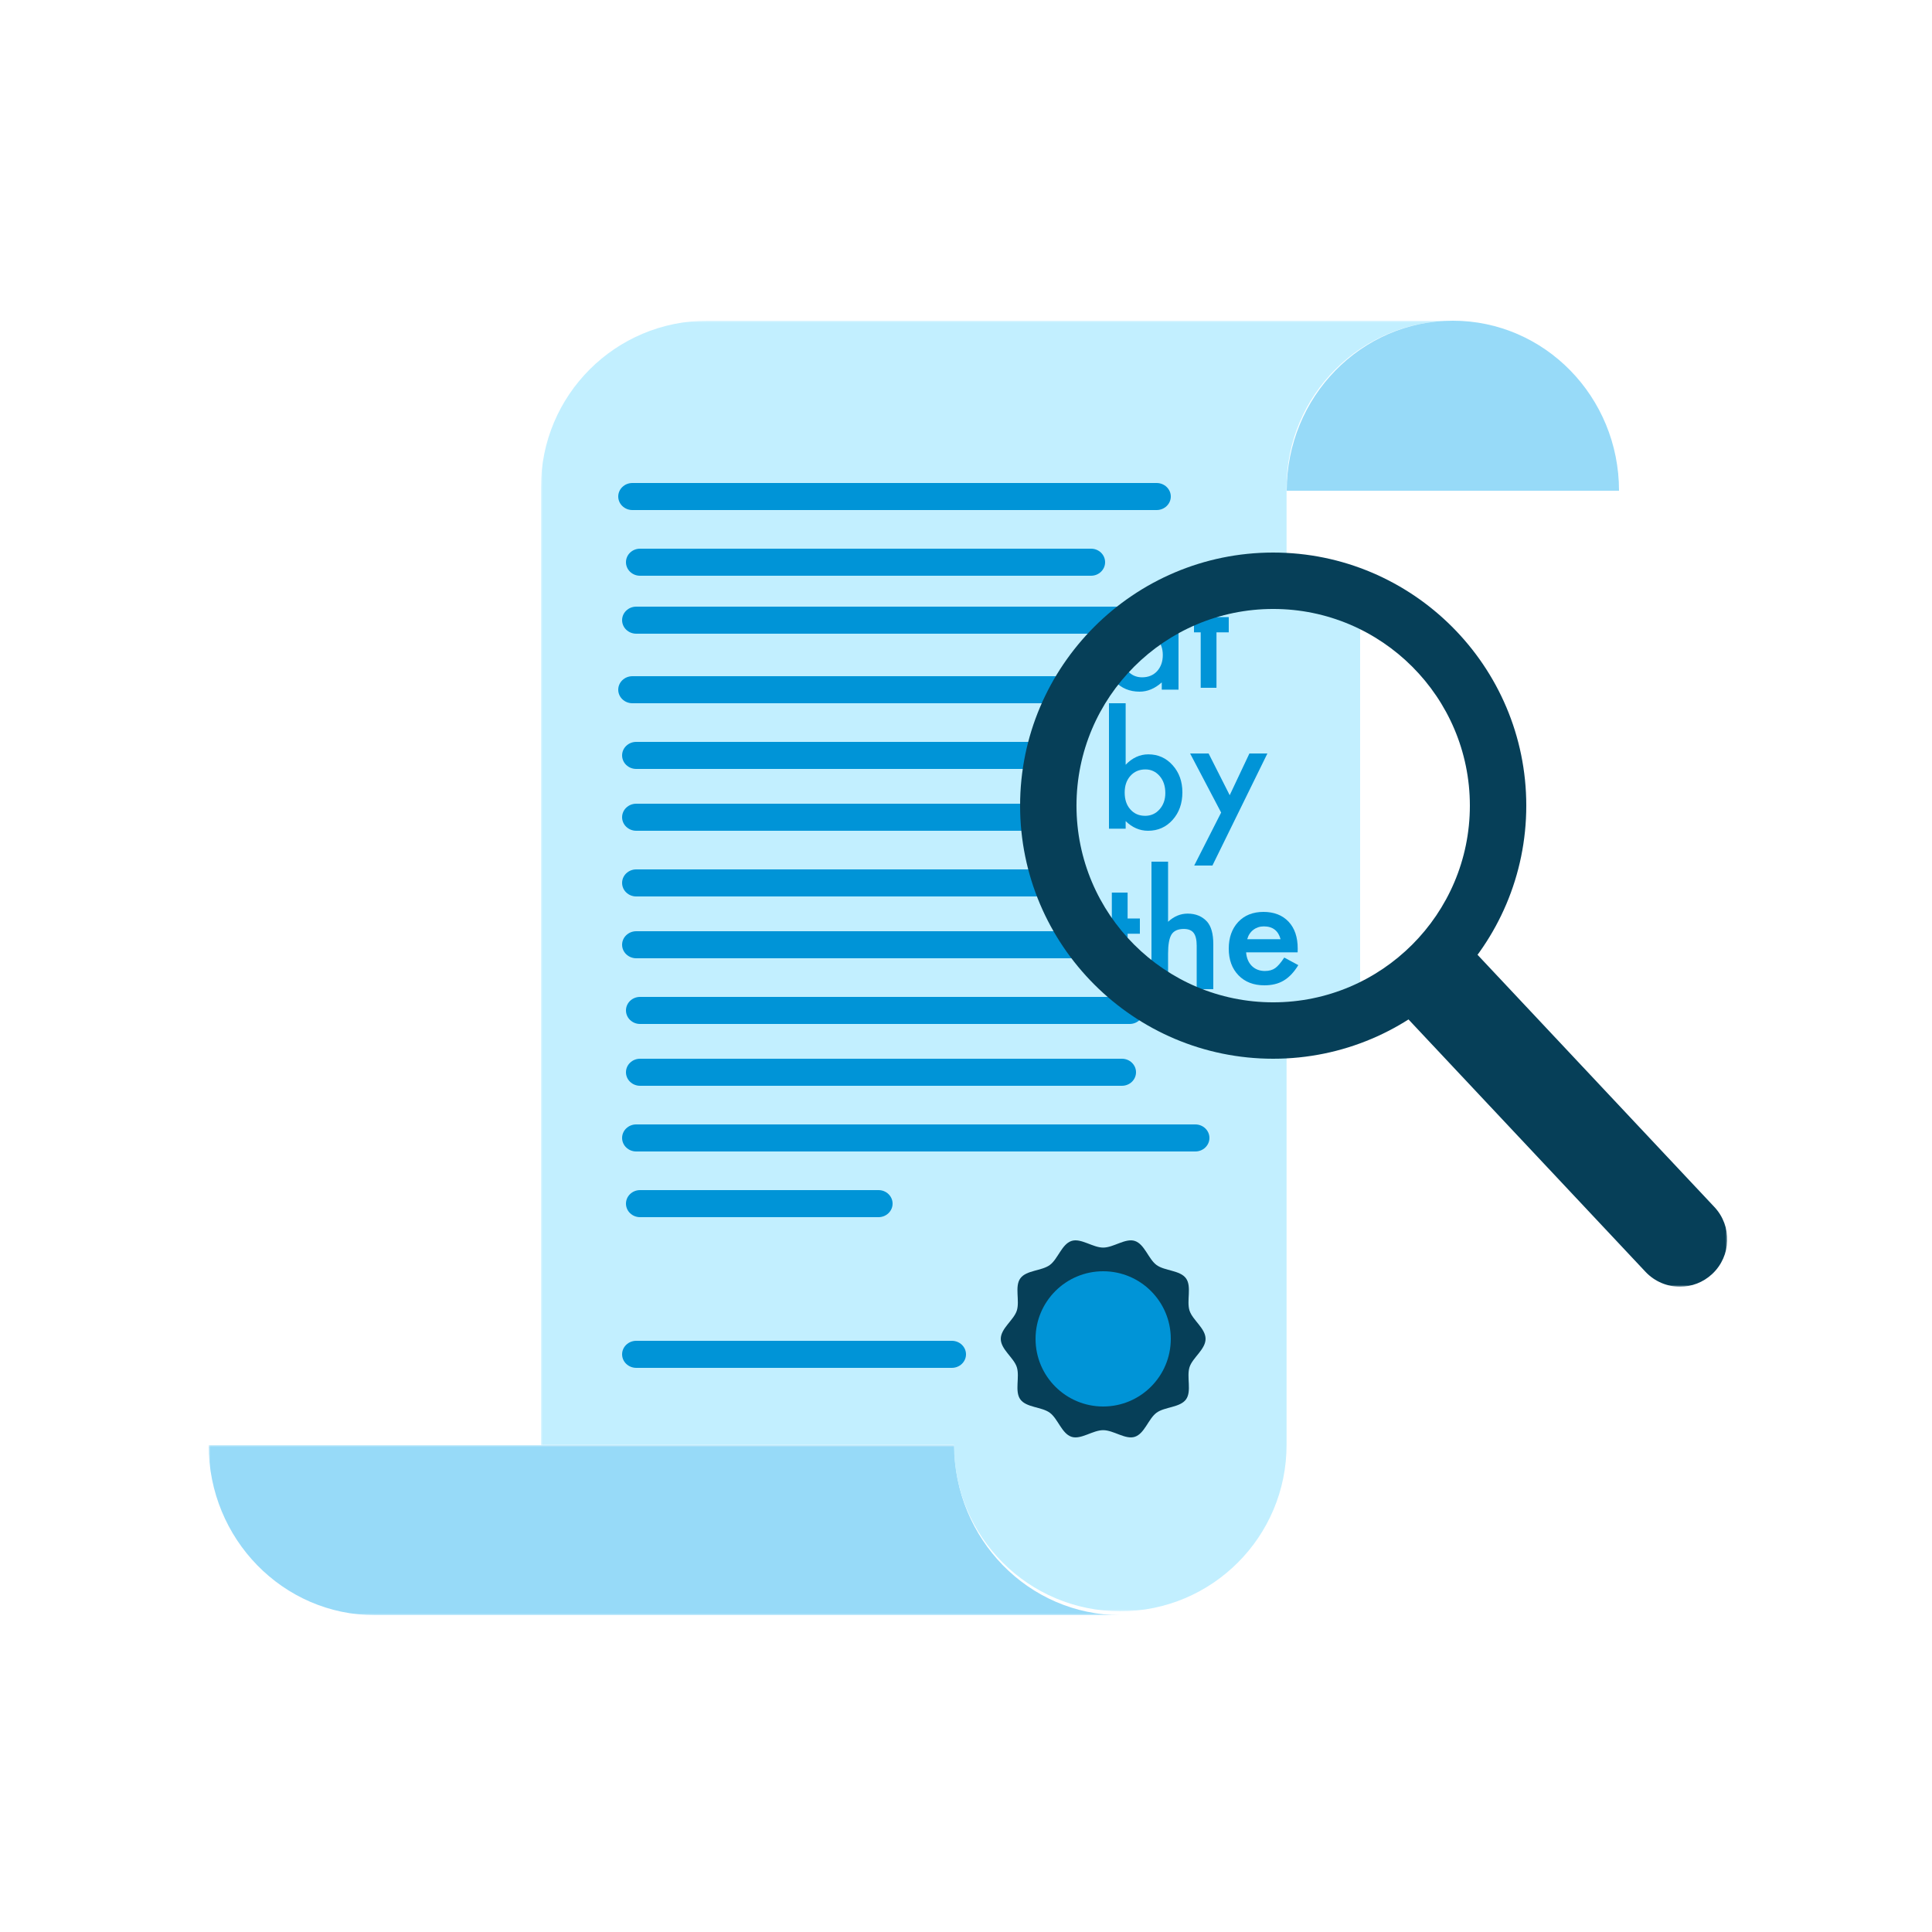 <?xml version="1.0" encoding="UTF-8"?>
<svg width="500px" height="500px" viewBox="0 0 500 500" version="1.1" xmlns="http://www.w3.org/2000/svg" xmlns:xlink="http://www.w3.org/1999/xlink">
    <title>Icon/Brand/CoverageDetails</title>
    <defs>
        <polygon id="path-1" points="0 0 236 0 236 44 0 44"></polygon>
        <polygon id="path-3" points="1.54616783e-14 0 236 0 236 334 1.54616783e-14 334"></polygon>
        <polygon id="path-5" points="6.22736841e-14 3.11506427e-14 86 3.11506427e-14 86 91 6.22736841e-14 91"></polygon>
    </defs>
    <g id="Icon/Brand/CoverageDetails" stroke="none" stroke-width="1" fill="none" fill-rule="evenodd">
        <g id="Group-60" transform="translate(54, 83)">
            <g id="Group-3" transform="translate(0, 291)">
                <mask id="mask-2" fill="white">
                    <use xlink:href="#path-1"></use>
                </mask>
                <g id="Clip-2"></g>
                <path d="M192.962,0 L-0.001,0 C-0.001,24.299 19.27,44.002 43.037,44.002 L236,44.002 C212.229,44.002 192.962,24.299 192.962,0" id="Fill-1" fill="#97DAF8" mask="url(#mask-2)"></path>
            </g>
            <g id="Group-6" transform="translate(86, 0)">
                <mask id="mask-4" fill="white">
                    <use xlink:href="#path-3"></use>
                </mask>
                <g id="Clip-5"></g>
                <path d="M43.038,0 C19.271,0 1.54616783e-14,19.276 1.54616783e-14,43.059 L1.54616783e-14,290.943 L106.891,290.943 C106.891,314.721 126.158,334.001 149.925,334.001 C173.696,334.001 192.962,314.721 192.962,290.943 L192.962,43.059 C192.962,19.276 212.229,0 236,0 L43.038,0 Z" id="Fill-4" fill="#C2EFFF" mask="url(#mask-4)"></path>
            </g>
            <path d="M322,0 C298.254,0 279,19.697 279,44 L365,44 C365,19.697 345.746,0 322,0" id="Fill-7" fill="#97DAF8"></path>
            <path d="M245.331,49 L109.665,49 C107.642,49 106,47.433 106,45.498 C106,43.567 107.642,42 109.665,42 L245.331,42 C247.354,42 249,43.567 249,45.498 C249,47.433 247.354,49 245.331,49" id="Fill-9" fill="#0094D7"></path>
            <path d="M228.368,66 L111.632,66 C109.625,66 108,64.433 108,62.498 C108,60.567 109.625,59 111.632,59 L228.368,59 C230.375,59 232,60.567 232,62.498 C232,64.433 230.375,66 228.368,66" id="Fill-11" fill="#0094D7"></path>
            <path d="M250.342,81 L110.658,81 C108.637,81 107,79.433 107,77.498 C107,75.567 108.637,74 110.658,74 L250.342,74 C252.363,74 254,75.567 254,77.498 C254,79.433 252.363,81 250.342,81" id="Fill-13" fill="#0094D7"></path>
            <path d="M245.331,99 L109.665,99 C107.642,99 106,97.433 106,95.498 C106,93.567 107.642,92 109.665,92 L245.331,92 C247.354,92 249,93.567 249,95.498 C249,97.433 247.354,99 245.331,99" id="Fill-15" fill="#0094D7"></path>
            <path d="M254.352,116 L110.648,116 C108.633,116 107,114.433 107,112.498 C107,110.567 108.633,109 110.648,109 L254.352,109 C256.363,109 258,110.567 258,112.498 C258,114.433 256.363,116 254.352,116" id="Fill-17" fill="#0094D7"></path>
            <path d="M238.337,132 L110.663,132 C108.639,132 107,130.433 107,128.498 C107,126.567 108.639,125 110.663,125 L238.337,125 C240.357,125 242,126.567 242,128.498 C242,130.433 240.357,132 238.337,132" id="Fill-19" fill="#0094D7"></path>
            <path d="M259.349,149 L110.651,149 C108.634,149 107,147.433 107,145.498 C107,143.567 108.634,142 110.651,142 L259.349,142 C261.362,142 263,143.567 263,145.498 C263,147.433 261.362,149 259.349,149" id="Fill-21" fill="#0094D7"></path>
            <path d="M251.328,165 L110.672,165 C108.643,165 107,163.433 107,161.498 C107,159.567 108.643,158 110.672,158 L251.328,158 C253.353,158 255,159.567 255,161.498 C255,163.433 253.353,165 251.328,165" id="Fill-23" fill="#0094D7"></path>
            <path d="M238.36,182 L111.636,182 C109.629,182 108,180.433 108,178.498 C108,176.567 109.629,175 111.636,175 L238.36,175 C240.371,175 242,176.567 242,178.498 C242,180.433 240.371,182 238.36,182" id="Fill-25" fill="#0094D7"></path>
            <path d="M236.352,198 L111.648,198 C109.637,198 108,196.433 108,194.498 C108,192.567 109.637,191 111.648,191 L236.352,191 C238.367,191 240,192.567 240,194.498 C240,196.433 238.367,198 236.352,198" id="Fill-27" fill="#0094D7"></path>
            <path d="M255.35,215 L110.65,215 C108.633,215 107,213.433 107,211.498 C107,209.567 108.633,208 110.65,208 L255.35,208 C257.362,208 259,209.567 259,211.498 C259,213.433 257.362,215 255.35,215" id="Fill-29" fill="#0094D7"></path>
            <path d="M173.362,232 L111.638,232 C109.632,232 108,230.433 108,228.498 C108,226.567 109.632,225 111.638,225 L173.362,225 C175.368,225 177,226.567 177,228.498 C177,230.433 175.368,232 173.362,232" id="Fill-31" fill="#0094D7"></path>
            <path d="M192.338,271 L110.662,271 C108.643,271 107,269.433 107,267.498 C107,265.567 108.643,264 110.662,264 L192.338,264 C194.357,264 196,265.567 196,267.498 C196,269.433 194.357,271 192.338,271" id="Fill-33" fill="#0094D7"></path>
            <path d="M258,263.5 C258,266.212 254.646,268.358 253.854,270.802 C253.037,273.339 254.467,277.049 252.941,279.159 C251.397,281.292 247.431,281.063 245.314,282.615 C243.215,284.154 242.214,288.022 239.691,288.844 C237.259,289.64 234.198,287.125 231.5,287.125 C228.802,287.125 225.741,289.64 223.309,288.844 C220.786,288.022 219.785,284.154 217.686,282.615 C215.565,281.063 211.603,281.292 210.059,279.159 C208.533,277.049 209.963,273.339 209.146,270.802 C208.354,268.358 205,266.212 205,263.5 C205,260.788 208.354,258.642 209.146,256.198 C209.963,253.661 208.533,249.951 210.059,247.841 C211.603,245.708 215.565,245.937 217.686,244.385 C219.785,242.846 220.786,238.978 223.309,238.156 C225.741,237.36 228.802,239.875 231.5,239.875 C234.198,239.875 237.259,237.36 239.691,238.156 C242.214,238.978 243.215,242.851 245.314,244.385 C247.435,245.937 251.397,245.708 252.941,247.841 C254.467,249.951 253.037,253.661 253.854,256.198 C254.646,258.642 258,260.788 258,263.5" id="Fill-35" fill="#063F58"></path>
            <path d="M249,263.5 C249,273.166 241.166,281 231.5,281 C221.834,281 214,273.166 214,263.5 C214,253.834 221.834,246 231.5,246 C241.166,246 249,253.834 249,263.5" id="Fill-37" fill="#0094D7"></path>
            <g id="Group-41" transform="translate(307, 159)">
                <mask id="mask-6" fill="white">
                    <use xlink:href="#path-5"></use>
                </mask>
                <g id="Clip-40"></g>
                <path d="M6.22736841e-14,18.084 L64.847,87.138 C67.257,89.702 70.508,91 73.769,91 C76.77,91 79.781,89.9 82.143,87.681 C87.068,83.047 87.309,75.301 82.682,70.373 L16.595,3.11506427e-14 L6.22736841e-14,18.084 Z" id="Fill-39" fill="#063F58" mask="url(#mask-6)"></path>
            </g>
            <path d="M298,71.239 L298,178.8 C298,178.8 217,192.833 217,124.923 C217,57.018 298,71.239 298,71.239" id="Fill-42" fill="#C2EFFF"></path>
            <path d="M236.412,86.436 C236.412,88.16 236.893,89.565 237.851,90.647 C238.835,91.742 240.079,92.29 241.575,92.29 C243.177,92.29 244.47,91.759 245.454,90.702 C246.438,89.607 246.932,88.215 246.932,86.53 C246.932,84.84 246.438,83.452 245.454,82.357 C244.47,81.283 243.186,80.748 241.615,80.748 C240.128,80.748 238.888,81.292 237.891,82.374 C236.907,83.469 236.412,84.823 236.412,86.436 L236.412,86.436 Z M246.663,77.501 L251,77.501 L251,95.482 L246.663,95.482 L246.663,93.602 C244.884,95.202 242.969,96 240.922,96 C238.336,96 236.201,95.104 234.511,93.305 C232.834,91.471 232,89.183 232,86.436 C232,83.741 232.834,81.495 234.511,79.695 C236.187,77.9 238.288,77 240.807,77 C242.983,77 244.933,77.862 246.663,79.585 L246.663,77.501 Z" id="Fill-44" fill="#0094D7"></path>
            <polygon id="Fill-46" fill="#0094D7" points="260.825 80.65 260.825 95 256.74 95 256.74 80.65 255 80.65 255 76.707 256.74 76.707 256.74 70 260.825 70 260.825 76.707 264 76.707 264 80.65"></polygon>
            <path d="M247.584,122.236 C247.584,120.442 247.099,118.979 246.128,117.853 C245.14,116.7 243.905,116.125 242.423,116.125 C240.835,116.125 239.542,116.682 238.545,117.795 C237.561,118.9 237.067,120.331 237.067,122.103 C237.067,123.919 237.553,125.377 238.528,126.464 C239.498,127.577 240.777,128.134 242.365,128.134 C243.861,128.134 245.101,127.577 246.089,126.464 C247.086,125.337 247.584,123.928 247.584,122.236 L247.584,122.236 Z M237.319,99 L237.319,114.915 C239.044,113.121 241.002,112.224 243.19,112.224 C245.709,112.224 247.809,113.165 249.485,115.047 C251.162,116.92 252,119.249 252,122.046 C252,124.926 251.153,127.308 249.463,129.194 C247.787,131.063 245.674,132 243.115,132 C240.949,132 239.022,131.165 237.319,129.499 L237.319,131.461 L233,131.461 L233,99 L237.319,99 Z" id="Fill-48" fill="#0094D7"></path>
            <polygon id="Fill-50" fill="#0094D7" points="262.03 127.289 254 112 258.784 112 264.247 122.799 269.347 112 274 112 259.774 141 255.062 141"></polygon>
            <polygon id="Fill-52" fill="#0094D7" points="237.825 158.65 237.825 173 233.74 173 233.74 158.65 232 158.65 232 154.707 233.74 154.707 233.74 148 237.825 148 237.825 154.707 241 154.707 241 158.65"></polygon>
            <path d="M244,140 L248.297,140 L248.297,155.555 C249.825,154.144 251.511,153.443 253.354,153.443 C255.457,153.443 257.138,154.14 258.398,155.532 C259.464,156.745 260,158.681 260,161.335 L260,173 L255.703,173 L255.703,161.744 C255.703,160.221 255.439,159.116 254.912,158.434 C254.386,157.751 253.534,157.41 252.362,157.41 C250.861,157.41 249.803,157.886 249.193,158.833 C248.596,159.799 248.297,161.452 248.297,163.797 L248.297,173 L244,173 L244,140 Z" id="Fill-54" fill="#0094D7"></path>
            <path d="M277.414,160.072 C276.817,157.856 275.372,156.748 273.079,156.748 C272.556,156.748 272.064,156.825 271.608,156.977 C271.146,157.134 270.729,157.355 270.356,157.644 C269.978,157.933 269.657,158.281 269.389,158.688 C269.122,159.091 268.919,159.554 268.779,160.072 L277.414,160.072 Z M281.829,163.468 L268.493,163.468 C268.608,164.945 269.104,166.121 269.982,166.995 C270.861,167.857 271.99,168.29 273.365,168.29 C274.432,168.29 275.319,168.044 276.018,167.551 C276.707,167.059 277.489,166.146 278.367,164.818 L282,166.775 C281.438,167.7 280.845,168.489 280.221,169.147 C279.597,169.805 278.93,170.349 278.218,170.773 C277.502,171.198 276.734,171.508 275.903,171.703 C275.078,171.902 274.177,172 273.211,172 C270.435,172 268.204,171.138 266.526,169.415 C264.843,167.679 264,165.378 264,162.508 C264,159.664 264.817,157.364 266.447,155.602 C268.089,153.866 270.268,153 272.982,153 C275.719,153 277.884,153.845 279.479,155.53 C281.056,157.202 281.846,159.524 281.846,162.492 L281.829,163.468 Z" id="Fill-56" fill="#0094D7"></path>
            <path d="M275.5,74.598 C247.431,74.598 224.594,97.43 224.594,125.498 C224.594,153.566 247.431,176.402 275.5,176.402 C303.569,176.402 326.401,153.566 326.401,125.498 C326.401,97.43 303.569,74.598 275.5,74.598 M275.5,191 C239.385,191 210,161.616 210,125.498 C210,89.384 239.385,60 275.5,60 C311.62,60 341,89.384 341,125.498 C341,161.616 311.62,191 275.5,191" id="Fill-58" fill="#063F58"></path>
        </g>
    </g>
</svg>